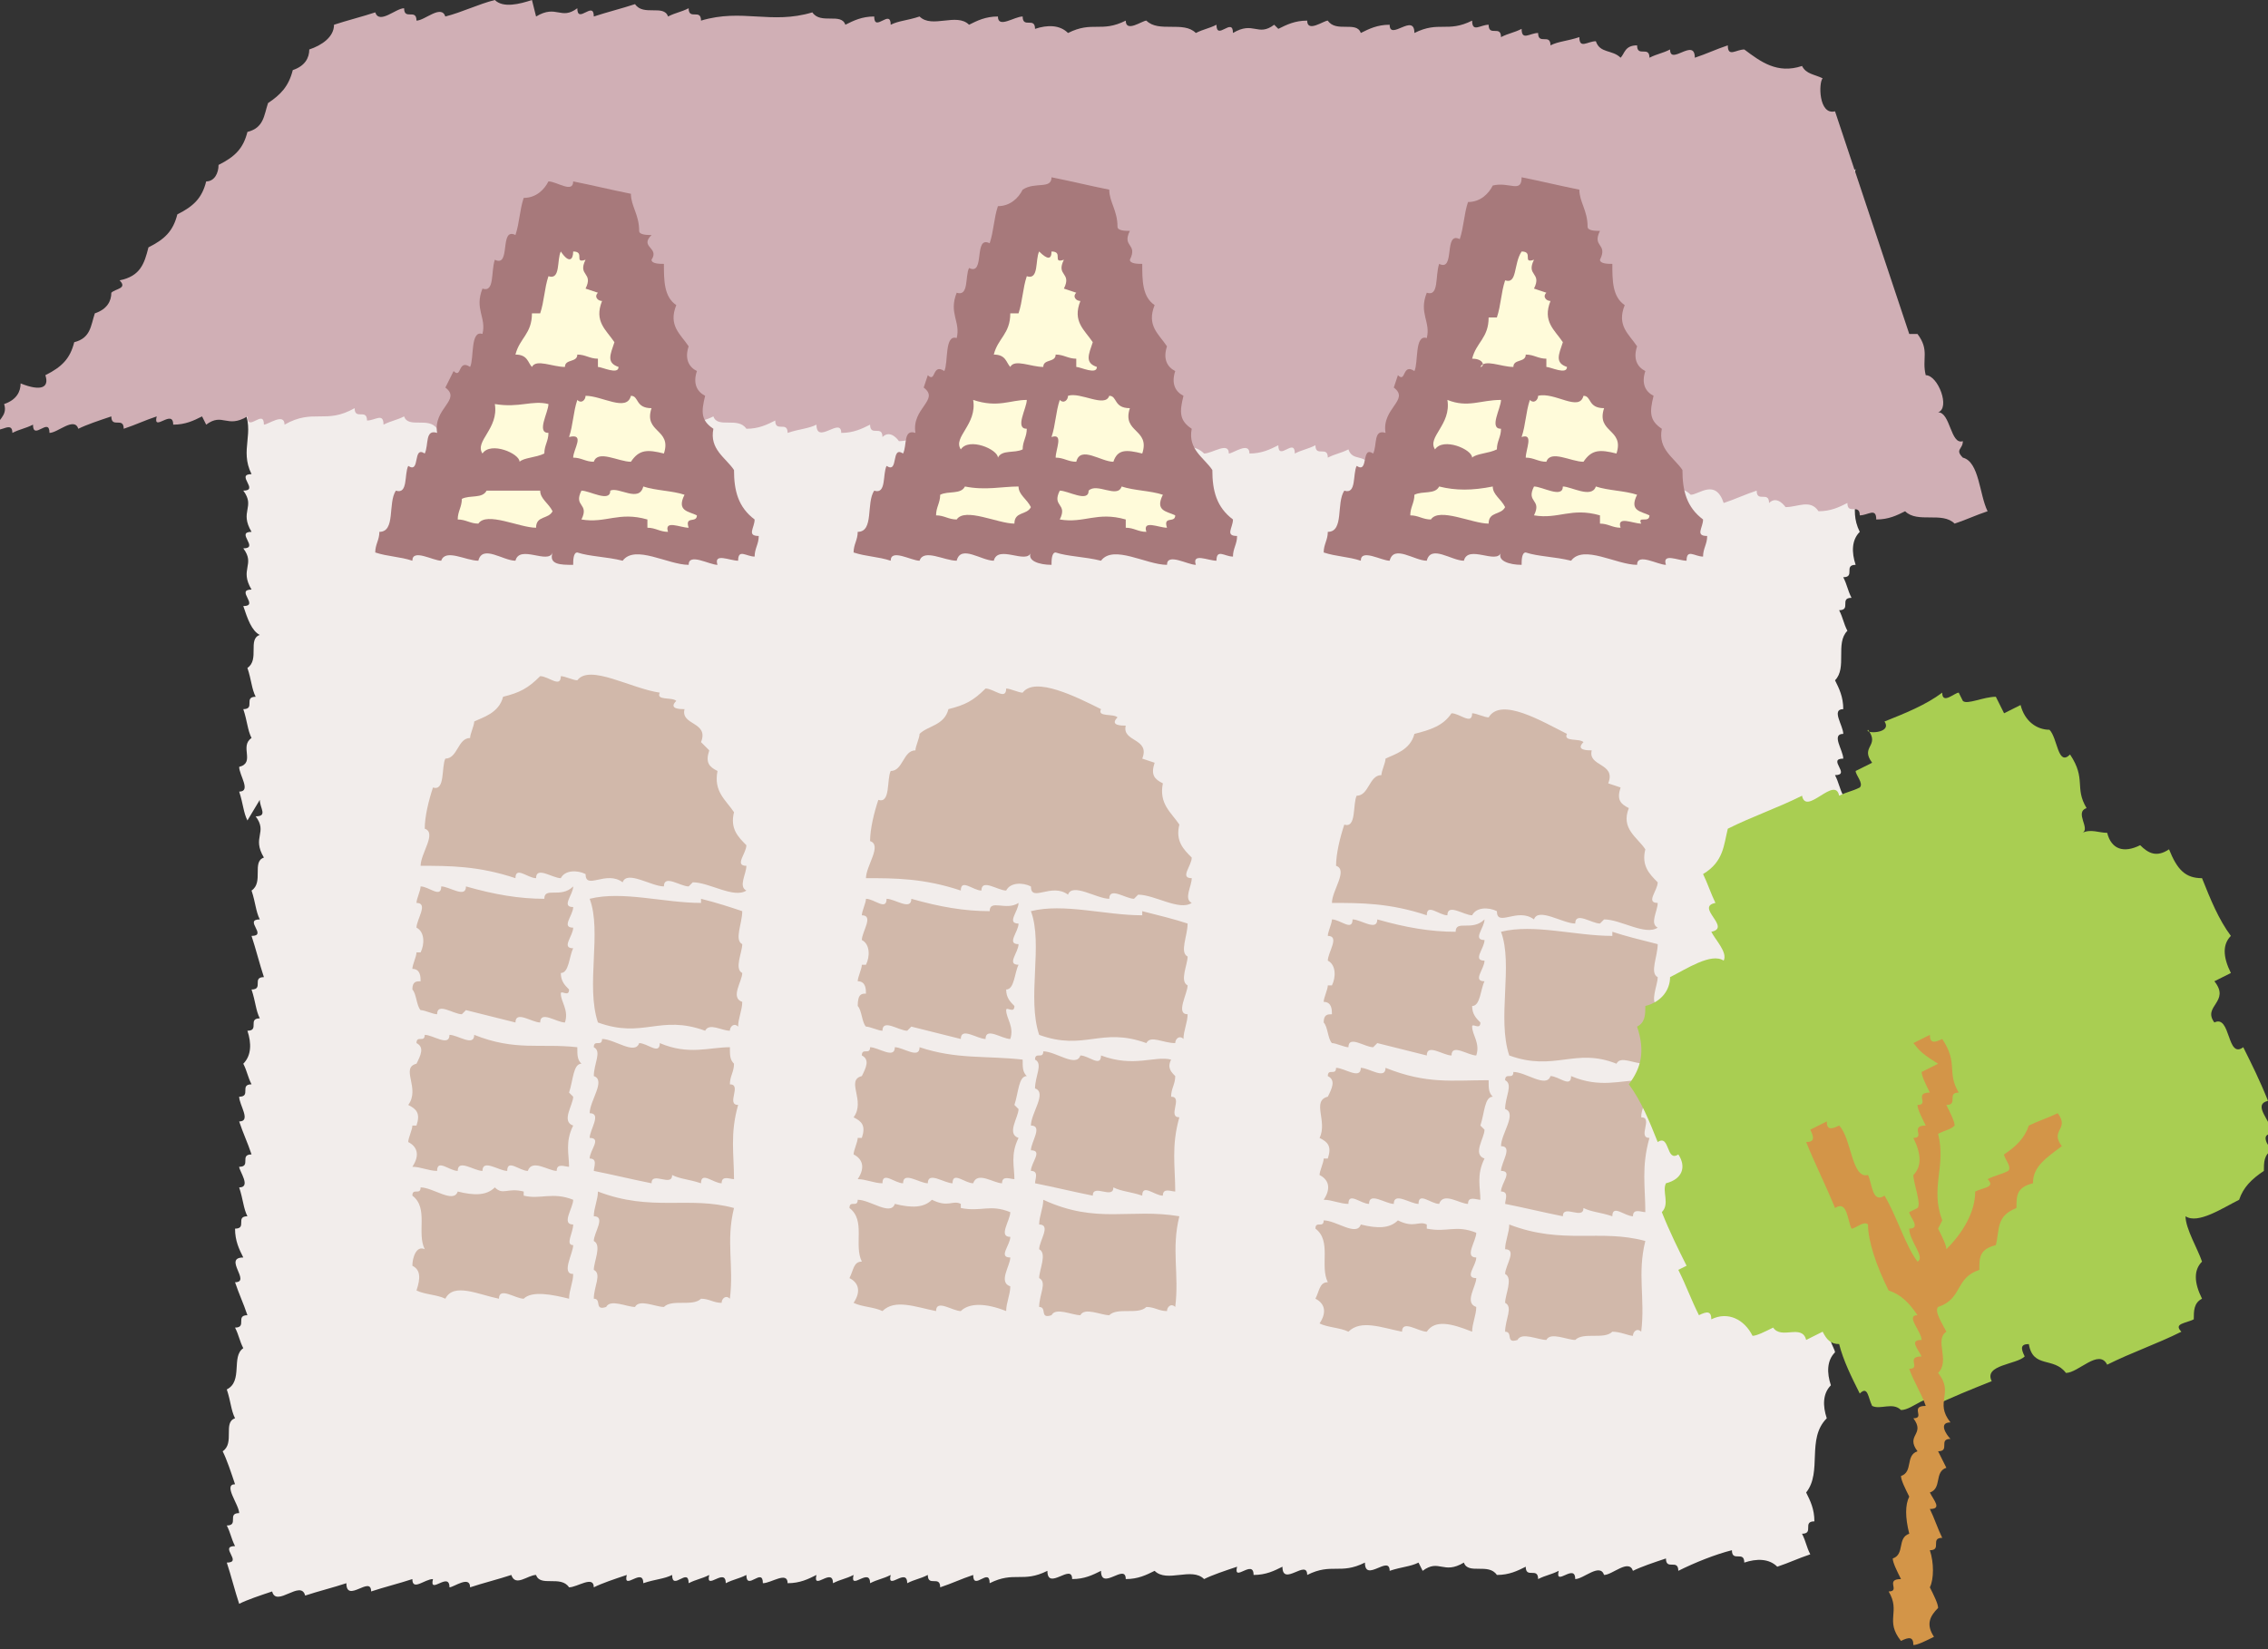 <?xml version="1.0" encoding="utf-8"?>
<!-- Generator: Adobe Illustrator 25.2.1, SVG Export Plug-In . SVG Version: 6.00 Build 0)  -->
<svg version="1.1" id="レイヤー_1" xmlns="http://www.w3.org/2000/svg" xmlns:xlink="http://www.w3.org/1999/xlink" x="0px"
	 y="0px" viewBox="0 0 55 40" style="enable-background:new 0 0 55 40;" xml:space="preserve">
<rect x="0" y="0" width="55" height="40" fill="#333333" stroke="none"/>
<style type="text/css">
	.st0{fill:#F2EDEB;}
	.st1{fill:#D0AFB5;}
	.st2{fill:#D1B8AA;}
	.st3{fill:#A7797B;}
	.st4{fill:#FFFBDA;}
	.st5{fill:#A9CE52;}
	.st6{fill:#D39548;}
</style>
<path class="st0" d="M6.5,3.1C6.7,3,7,3,7.2,2.9C7.3,3.2,7.7,3,7.9,3.2C8,3,8.1,2.9,8.4,2.8C8.6,3.1,8.8,3,9,3.2
	C9,3,9.4,2.9,9.7,2.8c0,0.4,0.6-0.3,0.6,0.2c0.6-0.3,0.8,0,1.4-0.3L11.8,3c0.3-0.1,0.6-0.2,0.8-0.3c0.2,0.2,0.5,0.2,0.8,0.1
	c0,0.3,0.3,0,0.3,0.3c0.2,0,0.5-0.3,0.6,0C14.5,3,14.7,2.9,15,2.9C15,3.2,15.2,3,15.4,3c0,0.3,0.3,0,0.3,0.3C15.8,3.1,16,3,16.2,2.9
	c0,0.3,0.4,0,0.6,0c0,0.3,0.4,0,0.6,0l0.1,0.3c0.6-0.3,0.8,0,1.4-0.3c0.1,0.4,0.5,0,0.7,0.3c0.1,0,0.4-0.1,0.7-0.2
	c0,0.3,0.2,0.4,0.4,0.2l0.1,0.3c0.1,0,0.4-0.2,0.4,0c0.3-0.1,0.5-0.2,0.8-0.3c0,0.4,0.6-0.3,0.6,0.2C23,3.3,23.4,3.1,23.8,3l0.1,0.3
	c0.3-0.1,0.5-0.2,0.8-0.3c0,0.3,0.4,0,0.5,0c0,0.4,0.4-0.2,0.4,0.2c0.2,0,0.5-0.3,0.6,0C26.4,3.1,26.6,3,26.9,3
	c0,0.4,0.4-0.2,0.4,0.2C28,3,28.2,3.4,28.8,3c0.3,0.4,1,0.1,1.4,0.4L31.4,3c0,0.3,0.3,0,0.3,0.3c0.2-0.1,0.4-0.1,0.7-0.2
	c0,0.3,0.4,0,0.6,0c0.2,0.2,0.5,0.2,0.8,0.1c0,0.3,0.3,0,0.3,0.3c0.2-0.1,0.3-0.1,0.5-0.2l0.1,0.3c0.5-0.3,0.6,0.1,1-0.2
	c0,0.3,0.2,0.1,0.4,0.1c0,0.3,0.3,0,0.3,0.3c0.2-0.1,0.3-0.1,0.5-0.2c0,0.4,0.4-0.2,0.4,0.2c0.2-0.1,0.4-0.2,0.7-0.2
	c0,0.3,0.4,0,0.6,0c0.1,0.4,0.5,0,0.7,0.3c0.3-0.1,0.5-0.2,0.8-0.3c0,0.3,0.3,0,0.3,0.3C41,3.6,41.4,4,42,3.7c0,0.3,0.3,0,0.3,0.3
	c0.2-0.1,0.3-0.1,0.5-0.2l0.1,0.3c0.2-0.1,0.5-0.2,0.6,0c0.1-0.5,0.5,0,0.9-0.3l0.1,0.3L44.8,4c0,0.2,0.1,0.2,0.2,0.1
	c-0.1,0.4,0,0.6,0.1,0.9c-0.3,0.2,0,0.7-0.3,0.8c0,0.2,0.3,0.5,0,0.5C44.9,6.6,45,6.8,45,7c-0.3,0,0,0.3-0.3,0.3
	c0.1,0.3,0.2,0.5,0.3,0.8c-0.4,0,0.2,0.4-0.2,0.4c0,0.2,0.3,0.5,0,0.5c0.1,0.3,0.2,0.5,0.3,0.8c-0.3,0,0,0.4,0,0.6
	c-0.3,0,0,0.4,0,0.5c-0.4,0,0.2,0.4-0.2,0.4c0.3,0.6-0.1,1,0.2,1.6c-0.2,0.2-0.2,0.5-0.1,0.8c-0.3,0,0,0.3-0.3,0.3
	c0.1,0.2,0.1,0.3,0.2,0.5c-0.3,0,0,0.3-0.3,0.3c0.1,0.2,0.1,0.3,0.2,0.5c-0.3,0.3,0,0.9-0.3,1.2c0.1,0.2,0.2,0.4,0.2,0.7
	c-0.3,0,0,0.4,0,0.6c-0.3,0,0,0.4,0,0.6c-0.4,0,0.2,0.4-0.2,0.4c0.1,0.2,0.1,0.3,0.2,0.5c-0.4,0,0.2,0.4-0.2,0.4
	c0.1,0.2,0.1,0.3,0.2,0.5c-0.3,0.2,0,0.7-0.3,0.8c0.1,0.2,0.1,0.3,0.2,0.5c-0.4,0,0.2,0.4-0.2,0.4c0.1,0.2,0.1,0.3,0.2,0.5
	c-0.4,0,0.2,0.4-0.2,0.4c0.1,0.2,0.2,0.4,0.2,0.7c-0.4,0,0.2,0.4-0.2,0.4c0.3,0.5-0.1,0.6,0.2,1c-0.4,0,0.2,0.4-0.2,0.4
	c0.3,0.5-0.1,0.6,0.2,1c-0.3,0.2,0,0.7-0.3,0.8c0.3,0.6,0,0.8,0.3,1.4c-0.4,0,0.2,0.4-0.2,0.4c0.3,0.5-0.1,0.6,0.2,1
	c-0.4,0,0.2,0.4-0.2,0.4c0.1,0.2,0.1,0.3,0.2,0.5c-0.3,0,0,0.3-0.3,0.3c0.1,0.2,0.1,0.4,0.2,0.7c-0.3,0,0,0.4,0,0.5
	c-0.3,0,0,0.4,0,0.5c-0.2,0.2-0.2,0.5-0.1,0.8c-0.2,0.2-0.2,0.5-0.1,0.8c-0.5,0.5-0.1,1.3-0.5,1.8c0.1,0.2,0.2,0.4,0.2,0.7
	c-0.3,0,0,0.3-0.3,0.3c0.1,0.2,0.1,0.3,0.2,0.5c-0.3,0.1-0.5,0.2-0.8,0.3c-0.2-0.2-0.5-0.2-0.8-0.1c0-0.3-0.3,0-0.3-0.3
	c-0.4,0.1-0.9,0.3-1.3,0.5c0-0.3-0.3,0-0.3-0.3c-0.3,0.1-0.6,0.2-0.8,0.3c-0.1-0.3-0.5,0.1-0.7,0.1c-0.1-0.3-0.5,0.1-0.7,0.1
	c0-0.4-0.5,0.2-0.4-0.2c-0.2,0.1-0.3,0.1-0.5,0.2c0-0.3-0.3,0-0.3-0.3c-0.2,0.1-0.4,0.2-0.7,0.2c-0.2-0.3-0.7,0-0.8-0.3
	c-0.5,0.3-0.6-0.1-1,0.2l-0.1-0.2C34.2,38,34,38,33.7,38.1c0-0.4-0.6,0.3-0.6-0.2c-0.6,0.3-0.8,0-1.4,0.3c0-0.4-0.6,0.3-0.6-0.2
	c-0.2,0.1-0.4,0.2-0.7,0.2c0-0.4-0.5,0.2-0.4-0.2c-0.3,0.1-0.6,0.2-0.8,0.3c-0.3-0.3-0.9,0.1-1.2-0.2c-0.2,0.1-0.4,0.2-0.7,0.2
	c0-0.4-0.6,0.3-0.6-0.2c-0.2,0.1-0.4,0.2-0.7,0.2c0-0.4-0.6,0.3-0.6-0.2c-0.6,0.3-0.8,0-1.4,0.3c0-0.4-0.4,0.2-0.4-0.2
	c-0.3,0.1-0.5,0.2-0.8,0.3c0-0.3-0.3,0-0.3-0.3c-0.2,0.1-0.3,0.1-0.5,0.2c0-0.4-0.5,0.2-0.4-0.2c-0.2,0.1-0.3,0.1-0.5,0.2
	c0-0.4-0.5,0.2-0.4-0.2c-0.2,0.1-0.3,0.1-0.5,0.2c0-0.4-0.5,0.2-0.4-0.2c-0.2,0.1-0.4,0.2-0.7,0.2c0-0.3-0.4,0-0.6,0
	c0-0.4-0.4,0.2-0.4-0.2c-0.2,0.1-0.3,0.1-0.5,0.2c0-0.4-0.5,0.2-0.4-0.2c-0.2,0.1-0.3,0.1-0.5,0.2c0-0.4-0.4,0.2-0.4-0.2
	c-0.2,0.1-0.4,0.1-0.7,0.2c0-0.4-0.5,0.2-0.4-0.2c-0.3,0.1-0.6,0.2-0.8,0.3c0-0.3-0.4,0-0.6,0c-0.2-0.3-0.7,0-0.8-0.3
	c-0.2,0-0.5,0.3-0.6,0c-0.3,0.1-0.7,0.2-1,0.3c0-0.3-0.4,0-0.5,0c0-0.4-0.5,0.2-0.4-0.2c-0.2,0-0.5,0.3-0.5,0
	c-0.3,0.1-0.7,0.2-1,0.3c0-0.4-0.6,0.3-0.6-0.2c-0.3,0.1-0.7,0.2-1,0.3c-0.1-0.4-0.7,0.3-0.8-0.1c-0.3,0.1-0.6,0.2-0.8,0.3
	c-0.1-0.3-0.2-0.7-0.3-1c0.4,0-0.2-0.4,0.2-0.4c-0.1-0.2-0.1-0.3-0.2-0.5c0.3,0,0-0.3,0.3-0.3c0-0.2-0.4-0.7-0.1-0.7
	c-0.1-0.3-0.2-0.6-0.3-0.8c0.3-0.2,0-0.7,0.3-0.8c-0.1-0.2-0.1-0.4-0.2-0.7c0.4-0.2,0.1-0.8,0.4-1c-0.1-0.2-0.1-0.3-0.2-0.5
	c0.3,0,0-0.3,0.3-0.3c-0.1-0.3-0.2-0.5-0.3-0.8c0.4,0-0.3-0.6,0.2-0.6c-0.1-0.2-0.2-0.4-0.2-0.7c0.3,0,0-0.3,0.3-0.3
	c-0.1-0.2-0.1-0.4-0.2-0.7c0.3,0,0-0.4,0-0.5c0.3,0,0-0.3,0.3-0.3c-0.1-0.3-0.2-0.5-0.3-0.8c0.3,0,0-0.4,0-0.6c0.3,0,0-0.3,0.3-0.3
	C6,26.1,6,26,5.9,25.8C6.1,25.6,6.1,25.3,6,25c0.3,0,0-0.3,0.3-0.3c-0.1-0.2-0.1-0.4-0.2-0.7c0.3,0,0-0.3,0.3-0.3
	c-0.1-0.3-0.2-0.7-0.3-1c0.4,0-0.2-0.4,0.2-0.4c-0.1-0.2-0.1-0.4-0.2-0.7c0.3-0.2,0-0.7,0.3-0.8c-0.3-0.5,0.1-0.6-0.2-1
	c0.3,0,0.1-0.2,0.1-0.4L6,19.9c-0.1-0.2-0.1-0.4-0.2-0.7c0.3,0,0-0.4,0-0.6c0.4-0.1,0-0.5,0.3-0.7C6,17.7,6,17.5,5.9,17.2
	c0.3,0,0-0.3,0.3-0.3c-0.1-0.2-0.1-0.4-0.2-0.7c0.3-0.2,0-0.7,0.3-0.8C6.1,15.3,6,15,5.9,14.7c0.4,0-0.2-0.4,0.2-0.4
	c-0.3-0.5,0.1-0.6-0.2-1c0.4,0-0.2-0.4,0.2-0.4c-0.3-0.5,0.1-0.6-0.2-1c0.4,0-0.2-0.4,0.2-0.4c-0.3-0.6,0.1-1-0.2-1.6l0.2-0.1
	C6.1,9.5,6,9.2,6,9c0.3,0,0-0.3,0.3-0.3C6,8.1,6.3,7.9,6,7.3c0.4-0.2,0.1-0.8,0.4-1c0-0.2-0.3-0.5,0-0.6C6.2,5.5,6.2,5.3,6.1,5.1
	c0.3,0,0-0.4,0-0.6c0.3,0,0.1-0.2,0.1-0.4c0.3,0,0-0.3,0.3-0.3L6.3,3.6C6.5,3.5,6.5,3.3,6.5,3.1"/>
<path class="st1" d="M8.1,0.6c0.3-0.1,0.7-0.2,1-0.3c0.1,0.3,0.5-0.1,0.7-0.1c0,0.3,0.3,0,0.3,0.3c0.2,0,0.6-0.4,0.7-0.1
	C11.2,0.3,11.6,0.1,12,0c0.2,0.2,0.6,0.1,0.9,0L13,0.4c0.5-0.3,0.6,0.1,1-0.2c0,0.4,0.4-0.2,0.4,0.2c0.3-0.1,0.7-0.2,1-0.3
	c0.2,0.3,0.7,0,0.8,0.3c0.2-0.1,0.3-0.1,0.5-0.2c0,0.3,0.3,0,0.3,0.3c1-0.3,1.7,0.1,2.7-0.2c0.2,0.3,0.7,0,0.8,0.3
	c0.2-0.1,0.4-0.2,0.7-0.2c0,0.4,0.4-0.2,0.4,0.2c0.2-0.1,0.4-0.1,0.7-0.2c0.3,0.3,0.9-0.1,1.2,0.2c0.2-0.1,0.4-0.2,0.7-0.2
	c0,0.3,0.4,0,0.6,0c0,0.3,0.3,0,0.3,0.3c0.3-0.1,0.6-0.1,0.8,0.1c0.6-0.3,0.8,0,1.4-0.3c0,0.3,0.4,0,0.5,0c0.3,0.3,0.9,0,1.2,0.3
	c0.2-0.1,0.3-0.1,0.5-0.2c0,0.4,0.4-0.2,0.4,0.2c0.5-0.3,0.6,0.1,1-0.2L31,0.7c0.2-0.1,0.4-0.2,0.7-0.2c0,0.3,0.4,0,0.5,0
	c0.2,0.3,0.7,0,0.8,0.3c0.2-0.1,0.4-0.2,0.7-0.2c0,0.4,0.6-0.3,0.6,0.2c0.6-0.3,0.8,0,1.4-0.3c0,0.3,0.2,0.1,0.4,0.1
	c0,0.3,0.3,0,0.3,0.3c0.2-0.1,0.3-0.1,0.5-0.2c0,0.3,0.2,0.1,0.4,0.1c0,0.3,0.3,0,0.3,0.3C37.8,1,38,1,38.3,0.9
	c0,0.3,0.2,0.1,0.4,0.1c0.1,0.3,0.4,0.2,0.6,0.4c0.1-0.1,0.1-0.3,0.4-0.3c0,0.3,0.3,0,0.3,0.3c0.2-0.1,0.3-0.1,0.5-0.2
	c0,0.4,0.6-0.3,0.6,0.2c0.3-0.1,0.5-0.2,0.8-0.3c0,0.3,0.2,0.1,0.4,0.1c0.4,0.3,0.8,0.6,1.4,0.4c0.1,0.2,0.3,0.2,0.5,0.3
	c-0.1,0.1-0.1,0.9,0.3,0.8c0.6,1.8,1.2,3.6,1.8,5.4h0.2c0.3,0.4,0.1,0.6,0.2,1c0.3,0,0.6,0.8,0.3,0.9c0.3,0,0.3,0.8,0.6,0.7
	c0,0.2-0.2,0.2,0,0.4c0.4,0.1,0.4,0.9,0.6,1.3c-0.3,0.1-0.5,0.2-0.8,0.3c-0.3-0.3-0.9,0-1.2-0.3c-0.2,0.1-0.4,0.2-0.7,0.2
	c0-0.3-0.2-0.1-0.4-0.1c0-0.3-0.3,0-0.3-0.3c-0.2,0.1-0.4,0.2-0.7,0.2c-0.2-0.3-0.5-0.1-0.8-0.1c0,0-0.2-0.3-0.4-0.1
	c0-0.3-0.3,0-0.3-0.3c-0.3,0.1-0.5,0.2-0.8,0.3C41.6,11.6,41.2,12,41,12c-0.2-0.2-0.5-0.2-0.8-0.1c0-0.3-0.3,0-0.3-0.3
	c-0.2,0-0.5,0.3-0.5,0c-0.6,0.3-0.8,0-1.4,0.3c0-0.3-0.3,0-0.3-0.3c-0.2,0.1-0.4,0.2-0.7,0.2c0-0.3-0.2-0.1-0.4-0.1
	c-0.1-0.2-0.3-0.3-0.6-0.2l-0.1-0.3c-0.2,0-0.4,0.2-0.4-0.1c-0.6,0.3-0.8,0-1.4,0.3c0-0.3-0.4,0-0.5,0c0-0.3-0.2-0.1-0.4-0.1
	c-0.1-0.3-0.4-0.1-0.5-0.4c-0.2,0.1-0.3,0.1-0.5,0.2c0-0.3-0.3,0-0.3-0.3c-0.2,0.1-0.3,0.1-0.5,0.2c0-0.4-0.4,0.2-0.4-0.2
	c-0.2,0.1-0.4,0.2-0.7,0.2c0-0.3-0.4,0-0.5,0c0-0.3-0.4,0-0.6,0c-0.2-0.2-0.5-0.2-0.8-0.1c0-0.3-0.3,0-0.3-0.3
	c-0.3,0.1-0.6,0.2-0.8,0.3c-0.1-0.3-0.5,0.1-0.7,0.1c0-0.3-0.4,0-0.6,0c-0.2-0.2-0.5-0.2-0.9,0L25,10.7c-0.2,0.1-0.3,0.1-0.5,0.2
	c0-0.3-0.3,0-0.3-0.3c-0.6,0.3-1-0.1-1.6,0.2c-0.2-0.3-0.5-0.1-0.8-0.1c0,0-0.2-0.3-0.4-0.1c0-0.3-0.3,0-0.3-0.3
	c-0.2,0.1-0.4,0.2-0.7,0.2c0-0.4-0.6,0.3-0.6-0.2c-0.2,0.1-0.4,0.1-0.7,0.2c0-0.3-0.3,0-0.3-0.3c-0.2,0.1-0.4,0.2-0.7,0.2
	c-0.2-0.3-0.7,0-0.8-0.3c-0.2,0.1-0.3,0.1-0.5,0.2c0-0.4-0.4,0.2-0.4-0.2c-0.2,0.1-0.3,0.1-0.5,0.2c0-0.4-0.4,0.2-0.4-0.2
	c-0.2,0.1-0.4,0.2-0.7,0.2c0-0.3-0.4,0-0.5,0c0-0.4-0.4,0.2-0.4-0.2c-0.6,0.3-0.8,0-1.4,0.3c0-0.4-0.6,0.3-0.6-0.2
	c-0.2,0.1-0.4,0.1-0.7,0.2c0-0.3-0.4,0-0.6,0c-0.2-0.3-0.7,0-0.8-0.3c-0.2,0.1-0.3,0.1-0.5,0.2c0-0.3-0.2-0.1-0.4-0.1
	c0-0.3-0.3,0-0.3-0.3c-0.7,0.4-1,0-1.7,0.4c0-0.3-0.4,0-0.5,0c0-0.4-0.4,0.2-0.4-0.2c-0.5,0.3-0.6-0.1-1,0.2l-0.1-0.2
	c-0.2,0.1-0.4,0.2-0.7,0.2c0-0.4-0.5,0.2-0.4-0.2c-0.3,0.1-0.5,0.2-0.8,0.3c0-0.3-0.3,0-0.3-0.3c-0.3,0.1-0.6,0.2-0.8,0.3
	c-0.1-0.3-0.5,0.1-0.7,0.1c0-0.4-0.4,0.2-0.4-0.2c-0.2,0.1-0.3,0.1-0.5,0.2c0-0.3-0.3,0-0.4-0.1c0-0.2,0.3-0.3,0.2-0.6
	c0.3-0.1,0.4-0.3,0.4-0.5C1,9.5,1.2,9.4,1.1,9.1c0.4-0.2,0.6-0.4,0.7-0.8c0.4-0.1,0.4-0.4,0.5-0.7c0.3-0.1,0.4-0.3,0.4-0.5
	C2.8,7,3.1,7,2.9,6.8C3.4,6.7,3.5,6.4,3.6,6C4,5.8,4.2,5.6,4.3,5.2C4.7,5,4.9,4.8,5,4.4c0.2,0,0.3-0.2,0.3-0.4
	C5.7,3.8,5.9,3.6,6,3.2c0.4-0.1,0.4-0.4,0.5-0.7C6.8,2.3,7,2.1,7.1,1.7c0.3-0.1,0.4-0.3,0.4-0.5C7.8,1.1,8.1,0.9,8.1,0.6"/>
<path class="st2" d="M12.7,28.9V29c0.4,0.1,0.7-0.1,1.2,0.1c0,0.2-0.3,0.6,0,0.6c0,0.2-0.2,0.5,0,0.5c0,0.2-0.3,0.7,0,0.7
	c0,0.2-0.1,0.4-0.1,0.6c-0.4-0.1-0.9-0.2-1.1,0c-0.2,0-0.6-0.3-0.6,0c-0.5-0.1-1.1-0.4-1.3,0c-0.2-0.1-0.5-0.1-0.7-0.2
	c0.1-0.3,0.1-0.5-0.1-0.6c0-0.2,0.1-0.5,0.3-0.4c-0.2-0.4,0.1-1-0.3-1.3c0-0.2,0.2,0,0.2-0.2c0.3,0,0.8,0.4,0.9,0.1
	c0.4,0.1,0.7,0.1,0.9-0.1C12.2,29,12.3,28.8,12.7,28.9 M14.5,28.9c0,0.2-0.1,0.4-0.1,0.6c0.3,0,0,0.4,0,0.6c0.2,0.1,0,0.5,0,0.7
	c0.2,0.1,0,0.4,0,0.7c0.2,0,0,0.3,0.3,0.2c0.1-0.2,0.5,0,0.7,0c0.1-0.2,0.5,0,0.7,0c0.2-0.2,0.7,0,0.9-0.2c0.2,0,0.3,0.1,0.5,0.1
	c0-0.1,0.1-0.2,0.2-0.1c0.1-0.8-0.1-1.4,0.1-2.2C16.7,29,15.8,29.4,14.5,28.9 M11.5,25.1c0,0.3-0.4,0-0.6,0c0,0.3-0.4,0-0.6,0
	c0,0.2-0.2,0-0.2,0.2c0.2,0.1,0.1,0.3,0,0.5c-0.4,0.1,0.1,0.6-0.2,1c0.2,0.1,0.3,0.2,0.2,0.5H10c0,0.1-0.1,0.3-0.1,0.4
	c0.2,0.1,0.3,0.3,0.1,0.6c0.2,0,0.4,0.1,0.6,0.1c0-0.3,0.3,0,0.5,0c0-0.3,0.4,0,0.6,0c0-0.3,0.4,0,0.6,0c0-0.3,0.3,0,0.5,0
	c0.1-0.3,0.5,0,0.7,0c0-0.2,0.2-0.1,0.3-0.1c0-0.3-0.1-0.6,0.1-1c-0.3-0.1,0-0.5,0-0.7l-0.1-0.1c0.1-0.3,0.1-0.7,0.3-0.7
	C14,25.7,14,25.6,14,25.4C13.1,25.3,12.5,25.5,11.5,25.1 M16,25.3c0,0.3-0.3,0-0.5,0c-0.1,0.3-0.6-0.1-0.9-0.1c0,0.2-0.2,0-0.2,0.2
	c0.2,0.1,0,0.4,0,0.7c0.3,0.1-0.1,0.6-0.1,0.9c0.3,0,0,0.4,0,0.6c0.3,0,0,0.3,0,0.5c0.2,0,0.1,0.2,0.1,0.3c0.5,0.1,0.9,0.2,1.4,0.3
	c0-0.3,0.5,0.1,0.5-0.2c0.2,0.1,0.4,0.1,0.7,0.2c0-0.3,0.3,0,0.5,0c0-0.2,0.2-0.1,0.3-0.1c0-0.6-0.1-1.1,0.1-1.8
	c-0.3,0,0.1-0.5-0.2-0.5c0-0.2,0.1-0.3,0.1-0.5c-0.1-0.1-0.1-0.2-0.1-0.4C17.2,25.4,16.7,25.6,16,25.3 M13.2,21.8
	c-0.6,0-1.2-0.1-1.9-0.3c0,0.3-0.4,0-0.6,0c0,0.3-0.3,0-0.5,0c0,0.1-0.1,0.3-0.1,0.4c0.3,0,0,0.4,0,0.6c0.2,0.1,0.2,0.4,0.1,0.6
	h-0.1c0,0.1-0.1,0.3-0.1,0.4c0.2,0,0.2,0.2,0.2,0.3c-0.1,0-0.2,0-0.2,0.2c0.1,0.1,0.1,0.4,0.2,0.5c0.1,0,0.3,0.1,0.4,0.1
	c0-0.3,0.4,0,0.6,0l0.1-0.1c0.4,0.1,0.8,0.2,1.2,0.3c0-0.3,0.4,0,0.6,0c0-0.3,0.4,0,0.6,0c0.1-0.3-0.1-0.5-0.1-0.7
	c0-0.1,0.2,0.1,0.2-0.1c-0.1-0.1-0.2-0.2-0.2-0.4c0.2,0,0.2-0.4,0.3-0.6c-0.3,0,0-0.3,0-0.5c-0.3,0,0-0.3,0-0.5c-0.3,0,0-0.3,0-0.5
	C13.6,21.8,13.2,21.5,13.2,21.8 M17,21.8v0.1c-0.9,0-1.9-0.3-2.7-0.1c0.3,0.8-0.1,2.1,0.2,3c1.1,0.4,1.5-0.2,2.6,0.2
	c0.1-0.2,0.4,0,0.6,0c0-0.1,0.1-0.2,0.2-0.1c0-0.2,0.1-0.4,0.1-0.6c-0.3-0.1,0-0.5,0-0.7c-0.2-0.1,0-0.5,0-0.7c-0.2-0.1,0-0.5,0-0.8
	C17.7,22,17.4,21.9,17,21.8 M14,16.5c-0.1,0-0.3-0.1-0.4-0.1c0,0.3-0.3,0-0.5,0c-0.3,0.3-0.5,0.4-0.9,0.5c-0.1,0.4-0.5,0.5-0.7,0.6
	c0,0.1-0.1,0.3-0.1,0.4c-0.3,0-0.3,0.5-0.6,0.5c-0.1,0.2,0,0.8-0.3,0.7c-0.1,0.3-0.2,0.7-0.2,1c0.3,0.1-0.1,0.6-0.1,0.9
	c0.7,0,1.4,0,2.3,0.3c0-0.3,0.3,0,0.5,0c0-0.3,0.4,0,0.6,0c0.1-0.2,0.4-0.2,0.6-0.1c0,0.4,0.5-0.1,0.9,0.2c0.1-0.3,0.7,0.1,1,0.1
	c0-0.3,0.4,0,0.6,0l0.1-0.1c0.4,0,1,0.4,1.3,0.2c-0.2-0.1,0-0.4,0-0.6c-0.3,0,0-0.3,0-0.5c-0.2-0.2-0.4-0.4-0.3-0.8
	c-0.2-0.3-0.5-0.5-0.4-1c-0.2-0.1-0.3-0.2-0.2-0.5L17,18c0.2-0.5-0.5-0.4-0.4-0.8c-0.1,0-0.4,0-0.2-0.2c-0.1-0.1-0.5,0-0.4-0.2
	C15.3,16.7,14.3,16.1,14,16.5 M22.6,29.1c-0.2,0.2-0.5,0.2-0.9,0.1c-0.1,0.3-0.6-0.1-0.9-0.1c0,0.2-0.2,0-0.2,0.2
	c0.4,0.3,0.1,0.9,0.3,1.3c-0.2,0-0.2,0.2-0.3,0.4c0.2,0.1,0.3,0.3,0.1,0.6c0.2,0.1,0.5,0.1,0.7,0.2c0.3-0.3,0.8-0.1,1.3,0
	c0-0.3,0.4,0,0.6,0c0.2-0.2,0.6-0.2,1.1,0c0-0.2,0.1-0.4,0.1-0.6c-0.3-0.1,0-0.5,0-0.7c-0.3,0,0-0.3,0-0.5c-0.3,0,0-0.4,0-0.6
	c-0.5-0.2-0.7,0-1.2-0.1v-0.1C23.1,29.1,23,29.3,22.6,29.1 M25.3,29.1c0,0.2-0.1,0.4-0.1,0.6c0.3,0,0,0.4,0,0.6c0.2,0.1,0,0.5,0,0.7
	c0.2,0.1,0,0.4,0,0.7c0.2,0,0,0.3,0.3,0.2c0.1-0.2,0.5,0,0.7,0c0.1-0.2,0.5,0,0.7,0c0.2-0.2,0.7,0,0.9-0.2c0.2,0,0.3,0.1,0.5,0.1
	c0-0.1,0.1-0.2,0.2-0.1c0.1-0.8-0.1-1.4,0.1-2.2C27.4,29.3,26.6,29.7,25.3,29.1 M22.3,25.4c0,0.3-0.4,0-0.6,0c0,0.3-0.4,0-0.6,0
	c0,0.2-0.2,0-0.2,0.2c0.2,0.1,0.1,0.3,0,0.5c-0.4,0.1,0.1,0.6-0.2,1c0.2,0.1,0.3,0.2,0.2,0.5h-0.1c0,0.1-0.1,0.3-0.1,0.4
	c0.2,0.1,0.3,0.3,0.1,0.6c0.2,0,0.4,0.1,0.6,0.1c0-0.3,0.3,0,0.5,0c0-0.3,0.4,0,0.6,0c0-0.3,0.4,0,0.6,0c0-0.3,0.3,0,0.5,0
	c0.1-0.3,0.5,0,0.7,0c0-0.2,0.2-0.1,0.3-0.1c0-0.3-0.1-0.6,0.1-1c-0.3-0.1,0-0.5,0-0.7l-0.1-0.1c0.1-0.3,0.1-0.7,0.3-0.7
	c-0.1-0.1-0.1-0.2-0.1-0.4C23.9,25.6,23.2,25.7,22.3,25.4 M26.7,25.6c0,0.3-0.3,0-0.5,0c-0.1,0.3-0.6-0.1-0.9-0.1
	c0,0.2-0.2,0-0.2,0.2c0.2,0.1,0,0.4,0,0.7c0.3,0.1-0.1,0.6-0.1,0.9c0.3,0,0,0.4,0,0.6c0.3,0,0,0.3,0,0.5c0.2,0,0.1,0.2,0.1,0.3
	c0.5,0.1,0.9,0.2,1.4,0.3c0-0.3,0.5,0.1,0.5-0.2c0.2,0.1,0.4,0.1,0.7,0.2c0-0.3,0.3,0,0.5,0c0-0.2,0.2-0.1,0.3-0.1
	c0-0.6-0.1-1.1,0.1-1.8c-0.3,0,0.1-0.5-0.2-0.5c0-0.2,0.1-0.3,0.1-0.5c-0.1-0.1-0.2-0.2-0.1-0.4C28,25.6,27.5,25.9,26.7,25.6
	 M24,22.1c-0.6,0-1.2-0.1-1.9-0.3c0,0.3-0.4,0-0.6,0c0,0.3-0.3,0-0.5,0c0,0.1-0.1,0.3-0.1,0.4c0.3,0,0,0.4,0,0.6
	c0.2,0.1,0.2,0.4,0.1,0.6h-0.1c0,0.1-0.1,0.3-0.1,0.4c0.2,0,0.2,0.2,0.2,0.3c-0.1,0-0.2,0-0.2,0.3c0.1,0.1,0.1,0.4,0.2,0.5
	c0.1,0,0.3,0.1,0.4,0.1c0-0.3,0.4,0,0.6,0l0.1-0.1c0.4,0.1,0.8,0.2,1.2,0.3c0-0.3,0.4,0,0.6,0c0-0.3,0.4,0,0.6,0
	c0.1-0.3-0.1-0.5-0.1-0.7c0-0.1,0.2,0.1,0.2-0.1c-0.1-0.1-0.2-0.2-0.2-0.4c0.2,0,0.2-0.4,0.3-0.6c-0.3,0,0-0.3,0-0.5
	c-0.3,0,0-0.3,0-0.5c-0.3,0,0-0.3,0-0.5C24.4,22.1,24,21.8,24,22.1 M27.7,22.1v0.1c-0.9,0-1.9-0.3-2.7-0.1c0.3,0.8-0.1,2.1,0.2,3
	c1.1,0.4,1.5-0.2,2.6,0.2c0.1-0.2,0.4,0,0.7,0c0-0.1,0.1-0.2,0.2-0.1c0-0.2,0.1-0.4,0.1-0.6c-0.3,0,0-0.5,0-0.7
	c-0.2-0.1,0-0.5,0-0.7c-0.2-0.1,0-0.5,0-0.8C28.5,22.3,28.1,22.2,27.7,22.1 M24.8,16.8c-0.1,0-0.3-0.1-0.4-0.1c0,0.3-0.3,0-0.5,0
	c-0.3,0.3-0.5,0.4-0.9,0.5c-0.1,0.4-0.5,0.4-0.7,0.6c0,0.1-0.1,0.3-0.1,0.4c-0.3,0-0.3,0.5-0.6,0.5c-0.1,0.2,0,0.8-0.3,0.7
	c-0.1,0.3-0.2,0.7-0.2,1c0.3,0.1-0.1,0.6-0.1,0.9c0.7,0,1.4,0,2.3,0.3c0-0.3,0.3,0,0.5,0c0-0.3,0.4,0,0.6,0c0.1-0.2,0.4-0.2,0.6-0.1
	c0,0.4,0.5-0.1,0.9,0.2c0.1-0.3,0.7,0.1,1,0.1c0-0.3,0.4,0,0.6,0l0.1-0.1c0.4,0,1,0.4,1.3,0.2c-0.2-0.1,0-0.4,0-0.6
	c-0.3,0,0-0.3,0-0.5c-0.2-0.2-0.4-0.4-0.3-0.8c-0.2-0.3-0.5-0.5-0.4-1c-0.2-0.1-0.3-0.2-0.2-0.5l-0.3-0.1c0.2-0.5-0.5-0.4-0.4-0.8
	c-0.1,0-0.4,0-0.2-0.2c-0.1-0.1-0.5,0-0.4-0.2C26.1,16.9,25.1,16.4,24.8,16.8 M33.9,29.6c-0.2,0.2-0.5,0.2-0.9,0.1
	c-0.1,0.3-0.6-0.1-0.9-0.1c0,0.2-0.2,0-0.2,0.2c0.4,0.3,0.1,0.9,0.3,1.3c-0.2,0-0.2,0.2-0.3,0.4c0.2,0.1,0.3,0.3,0.1,0.6
	c0.2,0.1,0.5,0.1,0.7,0.2c0.3-0.3,0.8-0.1,1.3,0c0-0.3,0.4,0,0.6,0c0.2-0.3,0.6-0.2,1.1,0c0-0.2,0.1-0.4,0.1-0.6
	c-0.3-0.1,0-0.5,0-0.7c-0.3,0,0-0.3,0-0.5c-0.3,0,0-0.4,0-0.6c-0.5-0.2-0.7,0-1.2-0.1v-0.1C34.4,29.6,34.3,29.8,33.9,29.6
	 M36.6,29.7c0,0.2-0.1,0.4-0.1,0.6c0.3,0,0,0.4,0,0.6c0.2,0.1,0,0.5,0,0.7c0.2,0.1,0,0.4,0,0.7c0.2,0,0,0.3,0.3,0.2
	c0.1-0.2,0.5,0,0.7,0c0.1-0.2,0.5,0,0.7,0c0.2-0.2,0.7,0,0.9-0.2c0.2,0,0.4,0.1,0.5,0.1c0-0.1,0.1-0.2,0.2-0.1
	c0.1-0.8-0.1-1.4,0.1-2.2C38.8,29.8,37.9,30.2,36.6,29.7 M33.6,25.9c0,0.3-0.4,0-0.6,0c0,0.3-0.4,0-0.6,0c0,0.2-0.2,0-0.2,0.2
	c0.2,0.1,0.1,0.3,0,0.5c-0.4,0.1,0,0.6-0.2,1c0.2,0.1,0.3,0.2,0.2,0.5h-0.1c0,0.1-0.1,0.3-0.1,0.4c0.2,0.1,0.3,0.3,0.1,0.6
	c0.2,0,0.4,0.1,0.6,0.1c0-0.3,0.3,0,0.5,0c0-0.3,0.4,0,0.6,0c0-0.3,0.4,0,0.6,0c0-0.3,0.3,0,0.5,0c0.1-0.3,0.5,0,0.7,0
	c0-0.2,0.2-0.1,0.3-0.1c0-0.3-0.1-0.6,0.1-1c-0.3-0.1,0-0.5,0-0.7l-0.1-0.1c0.1-0.3,0.1-0.7,0.3-0.7c-0.1-0.1-0.1-0.2-0.1-0.4
	C35.2,26.2,34.6,26.3,33.6,25.9 M38.1,26.1c0,0.3-0.3,0-0.5,0C37.5,26.4,37,26,36.7,26c0,0.2-0.2,0-0.2,0.2c0.2,0.1,0,0.4,0,0.7
	c0.3,0.1-0.1,0.6-0.1,0.9c0.3,0,0,0.4,0,0.6c0.3,0,0,0.3,0,0.5c0.2,0,0.1,0.2,0.1,0.3c0.5,0.1,0.9,0.2,1.4,0.3
	c0-0.3,0.5,0.1,0.5-0.2c0.2,0.1,0.4,0.1,0.7,0.2c0-0.3,0.3,0,0.5,0c0-0.2,0.2-0.1,0.3-0.1c0-0.6-0.1-1.1,0.1-1.8
	c-0.3,0,0.1-0.5-0.2-0.5c0-0.2,0.1-0.3,0.1-0.5c-0.1-0.1-0.1-0.2-0.1-0.4C39.3,26.2,38.8,26.4,38.1,26.1 M35.3,22.6
	c-0.6,0-1.2-0.1-1.9-0.3c0,0.3-0.4,0-0.6,0c0,0.3-0.3,0-0.5,0c0,0.1-0.1,0.3-0.1,0.4c0.3,0,0,0.4,0,0.6c0.2,0.1,0.2,0.4,0.1,0.6
	h-0.1c0,0.1-0.1,0.3-0.1,0.4c0.2,0,0.2,0.2,0.2,0.3c-0.1,0-0.2,0-0.2,0.2c0.1,0.1,0.1,0.4,0.2,0.5c0.1,0,0.3,0.1,0.4,0.1
	c0-0.3,0.4,0,0.6,0l0.1-0.1c0.4,0.1,0.8,0.2,1.2,0.3c0-0.3,0.4,0,0.6,0c0-0.3,0.4,0,0.6,0c0.1-0.3-0.1-0.5-0.1-0.7
	c0-0.1,0.2,0.1,0.2-0.1c-0.1-0.1-0.2-0.2-0.2-0.4c0.2,0,0.2-0.4,0.3-0.6c-0.3,0,0-0.3,0-0.5c-0.3,0,0-0.3,0-0.5c-0.3,0,0-0.3,0-0.5
	C35.7,22.6,35.3,22.3,35.3,22.6 M39.1,22.6v0.1c-0.9,0-1.9-0.3-2.7-0.1c0.3,0.8-0.1,2.1,0.2,3c1.1,0.4,1.6-0.2,2.6,0.2
	c0.1-0.2,0.4,0,0.7,0c0-0.1,0.1-0.2,0.2-0.1c0-0.2,0.1-0.4,0.1-0.6c-0.3,0,0-0.5,0-0.7c-0.2-0.1,0-0.5,0-0.7c-0.2-0.1,0-0.5,0-0.8
	C39.8,22.8,39.4,22.7,39.1,22.6 M36.1,17.4c-0.1,0-0.3-0.1-0.4-0.1c0,0.3-0.3,0-0.5,0c-0.2,0.3-0.5,0.4-0.9,0.5
	c-0.1,0.4-0.5,0.5-0.7,0.6c0,0.1-0.1,0.3-0.1,0.4c-0.3,0-0.3,0.5-0.6,0.5c-0.1,0.2,0,0.8-0.3,0.7c-0.1,0.3-0.2,0.7-0.2,1
	c0.3,0.1-0.1,0.6-0.1,0.9c0.7,0,1.4,0,2.3,0.3c0-0.3,0.3,0,0.5,0c0-0.3,0.4,0,0.6,0c0.1-0.2,0.4-0.2,0.6-0.1c0,0.4,0.5-0.1,0.9,0.2
	c0.1-0.3,0.7,0.1,1,0.1c0-0.3,0.4,0,0.6,0l0.1-0.1c0.4,0,1,0.4,1.3,0.2c-0.2-0.1,0-0.4,0-0.6c-0.3,0,0-0.3,0-0.5
	c-0.2-0.2-0.4-0.4-0.3-0.8c-0.2-0.3-0.6-0.5-0.4-1c-0.2-0.1-0.3-0.2-0.2-0.5L39,19c0.2-0.5-0.5-0.4-0.4-0.8c-0.1,0-0.4,0-0.2-0.2
	c-0.1-0.1-0.5,0-0.4-0.2C37.4,17.5,36.4,16.9,36.1,17.4"/>
<path class="st3" d="M13.9,4.4c0.5,0.1,0.9,0.2,1.4,0.3c0,0.3,0.2,0.5,0.2,0.9c0,0.1,0.2,0.1,0.3,0.1C15.5,6,16,6,15.8,6.3
	c0,0.1,0.2,0.1,0.3,0.1c0,0.4,0,0.8,0.3,1c-0.2,0.5,0.1,0.7,0.3,1c-0.1,0.3,0,0.5,0.2,0.6c-0.1,0.3,0,0.5,0.2,0.6
	C17,10,17,10.2,17.3,10.4c-0.1,0.5,0.3,0.7,0.5,1c0,0.5,0.1,0.9,0.5,1.2c0,0.2-0.2,0.4,0.1,0.4c0,0.2-0.1,0.3-0.1,0.5
	c-0.2,0-0.4-0.2-0.4,0.1c-0.2,0-0.6-0.2-0.5,0.1c-0.2,0-0.7-0.3-0.7,0c-0.5,0-1.3-0.5-1.6-0.1c-0.4-0.1-0.8-0.1-1.1-0.2
	c-0.1,0-0.1,0.2-0.1,0.3c-0.3,0-0.6,0-0.5-0.3c-0.1,0.3-0.8-0.2-0.9,0.2c-0.3,0-0.8-0.4-0.9,0c-0.3,0-0.8-0.3-0.9,0
	c-0.2,0-0.7-0.3-0.7,0c-0.3-0.1-0.6-0.1-0.9-0.2c0-0.2,0.1-0.3,0.1-0.5c0.4,0,0.2-0.7,0.4-1c0.3,0.1,0.2-0.4,0.3-0.6
	c0.3,0.2,0.1-0.5,0.4-0.3c0.1-0.2,0-0.6,0.3-0.5c-0.1-0.6,0.6-0.8,0.2-1.1L11,9c0.2,0.2,0.1-0.3,0.4-0.1c0.1-0.2,0-0.9,0.3-0.8
	c0.1-0.4-0.2-0.6,0-1.1C12,7.1,11.9,6.6,12,6.3c0.4,0.2,0.1-0.8,0.5-0.6c0.1-0.3,0.1-0.6,0.2-0.9c0.3,0,0.5-0.2,0.6-0.4
	C13.5,4.4,13.9,4.7,13.9,4.4"/>
<path class="st4" d="M13.1,11.9c0,0.2,0.2,0.3,0.3,0.5c-0.1,0.2-0.4,0.1-0.4,0.4c-0.4,0-1.2-0.4-1.4-0.1c-0.2,0-0.3-0.1-0.5-0.1
	c0-0.2,0.1-0.3,0.1-0.5c0.2-0.1,0.5,0,0.6-0.2C12.3,11.9,12.7,11.9,13.1,11.9"/>
<path class="st4" d="M15.6,11.8c0.3,0.1,0.7,0.1,1,0.2c-0.2,0.4,0.1,0.4,0.3,0.5c0,0.2-0.3,0-0.2,0.3c-0.2,0-0.6-0.2-0.5,0.1
	c-0.2,0-0.3-0.1-0.5-0.1v-0.2c-0.7-0.2-1,0.1-1.6,0c0.2-0.4-0.2-0.3,0-0.7c0.2,0,0.7,0.3,0.7,0C15,11.8,15.5,12.2,15.6,11.8"/>
<path class="st4" d="M13.3,9.8c0,0.2-0.3,0.7,0,0.7c0,0.2-0.1,0.3-0.1,0.5c-0.2,0.1-0.5,0.1-0.6,0.2c0-0.2-0.7-0.5-0.9-0.2
	c-0.2-0.3,0.4-0.6,0.3-1.2C12.6,9.9,12.9,9.7,13.3,9.8"/>
<path class="st4" d="M15.3,9.6c0.2,0,0.1,0.3,0.5,0.3c-0.2,0.6,0.5,0.5,0.3,1.1c-0.4-0.1-0.6-0.1-0.8,0.2c-0.3,0-0.8-0.3-0.9,0
	c-0.2,0-0.3-0.1-0.5-0.1c0-0.2,0.3-0.6-0.1-0.5c0.1-0.3,0.1-0.6,0.2-0.9c0.1,0.1,0.2,0,0.2-0.1C14.6,9.6,15.2,10,15.3,9.6"/>
<path class="st4" d="M13.9,6.1c0.3,0,0,0.3,0.3,0.2c-0.2,0.4,0.2,0.3,0,0.7l0.3,0.1c-0.1,0.1,0,0.2,0.1,0.2c-0.2,0.5,0.1,0.7,0.3,1
	c-0.1,0.3-0.2,0.5,0.1,0.6c0,0.2-0.4,0-0.5,0V8.7c-0.2,0-0.3-0.1-0.5-0.1c0,0.2-0.3,0.1-0.3,0.3c-0.3,0-0.7-0.2-0.8,0
	c-0.1-0.1-0.1-0.3-0.4-0.3c0.1-0.4,0.4-0.5,0.4-1h0.2c0.1-0.3,0.1-0.6,0.2-0.9c0.3,0.1,0.2-0.4,0.3-0.6C13.8,6.4,13.9,6.3,13.9,6.1"
	/>
<path class="st3" d="M25.5,4.3c0.5,0.1,0.9,0.2,1.4,0.3c0,0.3,0.2,0.5,0.2,0.9c0,0.1,0.2,0.1,0.3,0.1c-0.2,0.4,0.2,0.3,0,0.7
	c0,0.1,0.2,0.1,0.3,0.1c0,0.4,0,0.8,0.3,1c-0.2,0.5,0.1,0.7,0.3,1c-0.1,0.3,0,0.5,0.2,0.6c-0.1,0.3,0,0.5,0.2,0.6
	c-0.1,0.4-0.1,0.6,0.2,0.8c-0.1,0.5,0.3,0.7,0.5,1c0,0.5,0.1,0.9,0.5,1.2c0,0.2-0.2,0.4,0.1,0.4c0,0.2-0.1,0.3-0.1,0.5
	c-0.2,0-0.4-0.2-0.4,0.1c-0.2,0-0.6-0.2-0.5,0.1c-0.2,0-0.7-0.3-0.7,0c-0.5,0-1.3-0.5-1.6-0.1c-0.4-0.1-0.8-0.1-1.1-0.2
	c-0.1,0-0.1,0.2-0.1,0.3c-0.3,0-0.6-0.1-0.5-0.3c-0.1,0.3-0.8-0.2-0.9,0.2c-0.3,0-0.8-0.4-0.9,0c-0.3,0-0.8-0.3-0.9,0
	c-0.2,0-0.7-0.3-0.7,0c-0.3-0.1-0.6-0.1-0.9-0.2c0-0.2,0.1-0.3,0.1-0.5c0.4,0,0.2-0.7,0.4-1c0.3,0.1,0.2-0.4,0.3-0.6
	c0.3,0.2,0.1-0.5,0.4-0.3c0.1-0.2,0-0.6,0.3-0.5c-0.1-0.6,0.6-0.8,0.2-1.1l0.1-0.3c0.2,0.2,0.1-0.3,0.4-0.1c0.1-0.2,0-0.9,0.3-0.8
	c0.1-0.4-0.2-0.6,0-1.1c0.3,0.1,0.2-0.4,0.3-0.6c0.4,0.2,0.1-0.8,0.5-0.6c0.1-0.3,0.1-0.6,0.2-0.9c0.3,0,0.5-0.2,0.6-0.4
	C25.1,4.4,25.5,4.6,25.5,4.3"/>
<path class="st4" d="M24.7,11.8c0,0.2,0.2,0.3,0.3,0.5c-0.1,0.2-0.4,0.1-0.4,0.4c-0.4,0-1.2-0.4-1.4-0.1c-0.2,0-0.3-0.1-0.5-0.1
	c0-0.2,0.1-0.3,0.1-0.5c0.2-0.1,0.5,0,0.6-0.2C23.9,11.9,24.3,11.8,24.7,11.8"/>
<path class="st4" d="M27.2,11.8c0.3,0.1,0.7,0.1,1,0.2c-0.2,0.4,0.1,0.4,0.3,0.5c0,0.2-0.3,0-0.2,0.3c-0.2,0-0.6-0.2-0.5,0.1
	c-0.2,0-0.3-0.1-0.5-0.1v-0.2c-0.7-0.2-1,0.1-1.6,0c0.2-0.4-0.2-0.3,0-0.7c0.2,0,0.7,0.3,0.7,0C26.6,11.7,27.1,12.1,27.2,11.8"/>
<path class="st4" d="M24.9,9.7c0,0.2-0.3,0.7,0,0.7c0,0.2-0.1,0.3-0.1,0.5c-0.2,0.1-0.5,0-0.6,0.2c0-0.2-0.7-0.5-0.9-0.2
	c-0.2-0.3,0.4-0.6,0.3-1.2C24.2,9.9,24.5,9.7,24.9,9.7"/>
<path class="st4" d="M26.9,9.6c0.2,0,0.1,0.3,0.5,0.3c-0.2,0.6,0.5,0.5,0.3,1.1c-0.4-0.1-0.6-0.1-0.7,0.2c-0.3,0-0.8-0.4-0.9,0
	c-0.2,0-0.3-0.1-0.5-0.1c0-0.2,0.2-0.6-0.1-0.5c0.1-0.3,0.1-0.6,0.2-0.9c0.1,0.1,0.2,0,0.2-0.1C26.2,9.5,26.8,9.9,26.9,9.6"/>
<path class="st4" d="M25.5,6.1c0.3,0,0,0.3,0.3,0.2c-0.2,0.4,0.2,0.3,0,0.7l0.3,0.1c-0.1,0.1,0,0.2,0.1,0.2c-0.2,0.5,0.1,0.7,0.3,1
	c-0.1,0.3-0.2,0.5,0.1,0.6c0,0.2-0.4,0-0.5,0V8.7c-0.2,0-0.3-0.1-0.5-0.1c0,0.2-0.3,0.1-0.3,0.3c-0.3,0-0.7-0.2-0.8,0
	c-0.1-0.1-0.1-0.3-0.4-0.3c0.1-0.4,0.4-0.5,0.4-1h0.2c0.1-0.3,0.1-0.6,0.2-0.9c0.3,0.1,0.2-0.4,0.3-0.6C25.4,6.3,25.5,6.3,25.5,6.1"
	/>
<path class="st3" d="M36.9,4.3c0.5,0.1,0.9,0.2,1.4,0.3c0,0.3,0.2,0.5,0.2,0.9c0,0.1,0.2,0.1,0.3,0.1c-0.2,0.4,0.2,0.3,0,0.7
	c0,0.1,0.2,0.1,0.3,0.1c0,0.4,0,0.8,0.3,1c-0.2,0.5,0.1,0.7,0.3,1c-0.1,0.3,0,0.5,0.2,0.6c-0.1,0.3,0,0.5,0.2,0.6
	C40,10,40,10.2,40.3,10.4c-0.1,0.5,0.3,0.7,0.5,1c0,0.5,0.1,0.9,0.5,1.2c0,0.2-0.2,0.4,0.1,0.4c0,0.2-0.1,0.3-0.1,0.5
	c-0.2,0-0.4-0.2-0.4,0.1c-0.2,0-0.6-0.2-0.5,0.1c-0.2,0-0.7-0.3-0.7,0c-0.5,0-1.3-0.5-1.6-0.1c-0.4-0.1-0.8-0.1-1.1-0.2
	c-0.1,0-0.1,0.2-0.1,0.3c-0.3,0-0.6-0.1-0.5-0.3c-0.1,0.3-0.8-0.2-0.9,0.2c-0.3,0-0.8-0.4-0.9,0c-0.3,0-0.8-0.4-0.9,0
	c-0.2,0-0.7-0.3-0.7,0c-0.3-0.1-0.6-0.1-0.9-0.2c0-0.2,0.1-0.3,0.1-0.5c0.4,0,0.2-0.7,0.4-1c0.3,0.1,0.2-0.4,0.3-0.6
	c0.3,0.2,0.1-0.5,0.4-0.3c0.1-0.2,0-0.6,0.3-0.5c-0.1-0.6,0.6-0.8,0.2-1.1l0.1-0.3C34.1,9.3,34,8.8,34.3,9c0.1-0.2,0-0.9,0.3-0.8
	c0.1-0.4-0.2-0.6,0-1.1c0.3,0.1,0.2-0.4,0.3-0.7c0.4,0.2,0.1-0.8,0.5-0.6c0.1-0.3,0.1-0.6,0.2-0.9c0.3,0,0.5-0.2,0.6-0.4
	C36.6,4.4,36.9,4.7,36.9,4.3"/>
<path class="st4" d="M36.2,11.8c0,0.2,0.2,0.3,0.3,0.5c-0.1,0.2-0.4,0.1-0.4,0.4c-0.4,0-1.2-0.4-1.4-0.1c-0.2,0-0.3-0.1-0.5-0.1
	c0-0.2,0.1-0.3,0.1-0.5c0.2-0.1,0.5,0,0.6-0.2C35.3,11.9,35.7,11.9,36.2,11.8"/>
<path class="st4" d="M38.7,11.8c0.3,0.1,0.7,0.1,1,0.2c-0.2,0.4,0.1,0.4,0.3,0.5c0,0.2-0.3,0-0.2,0.2c-0.2,0-0.6-0.2-0.5,0.1
	c-0.2,0-0.3-0.1-0.5-0.1v-0.2c-0.7-0.2-1,0.1-1.6,0c0.2-0.4-0.2-0.3,0-0.7c0.2,0,0.7,0.3,0.7,0C38.1,11.8,38.6,12.1,38.7,11.8"/>
<path class="st4" d="M36.4,9.7c0,0.2-0.3,0.7,0,0.7c0,0.2-0.1,0.3-0.1,0.5c-0.2,0.1-0.5,0.1-0.6,0.2c0-0.2-0.7-0.5-0.9-0.2
	c-0.2-0.3,0.4-0.6,0.3-1.2C35.6,9.9,35.9,9.7,36.4,9.7"/>
<path class="st4" d="M38.4,9.6c0.2,0,0.1,0.3,0.5,0.3c-0.2,0.6,0.5,0.5,0.3,1.1c-0.4-0.1-0.6-0.1-0.8,0.2c-0.3,0-0.8-0.3-0.9,0
	c-0.2,0-0.3-0.1-0.5-0.1c0-0.2,0.2-0.6-0.1-0.5C37,10.3,37,10,37.1,9.7c0.1,0.1,0.2,0,0.2-0.1C37.7,9.5,38.3,10,38.4,9.6"/>
<path class="st4" d="M36.9,6.1c0.3,0,0,0.3,0.3,0.2c-0.2,0.4,0.2,0.3,0,0.7l0.3,0.1c-0.1,0.1,0,0.2,0.1,0.2c-0.2,0.5,0.1,0.7,0.3,1
	c-0.1,0.3-0.2,0.5,0.1,0.6c0,0.2-0.4,0-0.5,0V8.7c-0.2,0-0.3-0.1-0.5-0.1c0,0.2-0.3,0.1-0.3,0.3c-0.3,0-0.7-0.2-0.8,0
	c0.1,0,0.1-0.2-0.2-0.2c0.1-0.4,0.4-0.5,0.4-1h0.2c0.1-0.3,0.1-0.6,0.2-0.9C36.8,6.9,36.7,6.4,36.9,6.1C36.9,6.3,36.9,6.3,36.9,6.1"
	/>
<g>
	<path class="st5" d="M45.7,17.5c0.5-0.2,1-0.4,1.4-0.7c0,0.3,0.3,0,0.4,0l0.1,0.2c0.1,0.1,0.5-0.1,0.8-0.1l0.2,0.4l0.4-0.2
		c0.1,0.4,0.4,0.6,0.7,0.6c0.2,0.2,0.2,0.9,0.5,0.6c0.4,0.6,0.1,0.8,0.4,1.3c-0.3,0.1,0.1,0.5-0.1,0.6c0.2-0.1,0.4,0,0.6,0
		c0.1,0.4,0.4,0.5,0.8,0.3c0.2,0.2,0.4,0.3,0.7,0.1c0.2,0.5,0.4,0.7,0.8,0.7c0.2,0.5,0.4,1,0.7,1.4c-0.2,0.2-0.2,0.5,0,0.9l-0.4,0.2
		c0.4,0.5-0.3,0.6,0,1c0.4-0.2,0.3,0.9,0.7,0.6c0.2,0.4,0.4,0.8,0.6,1.3c-0.4,0.1,0.1,0.5,0.1,0.8c-0.3,0-0.1,0.3,0,0.4
		c-0.2,0.1-0.2,0.3-0.2,0.5c-0.3,0.2-0.5,0.4-0.6,0.7c-0.4,0.2-1,0.6-1.3,0.4c0,0.3,0.3,0.8,0.4,1.1c-0.2,0.2-0.2,0.5,0,0.9
		c-0.2,0.1-0.2,0.3-0.2,0.5c-0.2,0.1-0.5,0.1-0.3,0.3c-0.6,0.3-1.2,0.5-1.8,0.8c-0.2-0.4-0.7,0.2-1,0.2c-0.3-0.4-0.8-0.1-0.9-0.7
		c-0.2,0-0.2,0.1-0.1,0.3c-0.2,0.2-1,0.2-0.8,0.6c-0.5,0.2-1,0.4-1.4,0.6c-0.1-0.4-0.5,0.1-0.8,0.1c-0.2-0.2-0.5,0-0.7-0.1
		c-0.1-0.2-0.1-0.5-0.3-0.3c-0.2-0.4-0.4-0.8-0.5-1.2c-0.2,0-0.3-0.1-0.4-0.3l-0.4,0.2c-0.1-0.4-0.6,0-0.8-0.3
		c-0.2,0.1-0.4,0.2-0.5,0.2c-0.2-0.4-0.6-0.6-1-0.4c0-0.2-0.1-0.2-0.3-0.1c-0.2-0.4-0.3-0.7-0.5-1.1l0.2-0.1
		c-0.2-0.4-0.4-0.8-0.6-1.3c0.2-0.2,0-0.5,0.1-0.7c0.4-0.1,0.5-0.4,0.3-0.7c-0.3,0.2-0.2-0.5-0.5-0.3c-0.2-0.5-0.4-1-0.7-1.4
		c0.3-0.4,0.4-0.8,0.2-1.4c0.2-0.1,0.2-0.3,0.2-0.5c0.4-0.1,0.6-0.4,0.6-0.7c0.4-0.2,1-0.6,1.3-0.4c0.1-0.2-0.2-0.5-0.3-0.7
		c0.5-0.1-0.4-0.6,0.1-0.7c-0.1-0.2-0.2-0.5-0.3-0.7c0.5-0.3,0.5-0.7,0.6-1.1c0.6-0.3,1.2-0.5,1.8-0.8c0.1,0.5,0.8-0.5,0.9,0
		c0.2-0.1,0.3-0.1,0.5-0.2c0.1-0.1-0.1-0.3-0.1-0.4l0.4-0.2c-0.3-0.4,0.2-0.4-0.1-0.8C45.2,17.8,45.9,17.8,45.7,17.5"/>
	<path class="st6" d="M46.4,25.3l0.4-0.2c0,0.2,0.1,0.2,0.3,0.1c0.4,0.6,0.1,0.8,0.4,1.3c-0.3,0,0,0.3-0.3,0.3
		c0.1,0.2,0.2,0.4,0.2,0.5c-0.1,0.1-0.2,0.1-0.4,0.2c0.2,0.8-0.2,1.3,0.1,2.1L47,29.8c0.1,0.2,0.2,0.4,0.2,0.5
		c0.4-0.4,0.7-0.9,0.7-1.4c0.2-0.1,0.5-0.1,0.3-0.3c0.2-0.1,0.3-0.1,0.5-0.2c0.1-0.1-0.1-0.3-0.1-0.4c0.3-0.2,0.5-0.4,0.6-0.7
		c0.2-0.1,0.5-0.2,0.7-0.3c0.3,0.4-0.2,0.4,0.1,0.8c-0.4,0.3-0.7,0.5-0.7,0.9c-0.4,0.1-0.4,0.3-0.4,0.6c-0.5,0.2-0.4,0.5-0.5,0.9
		C48,30.3,48,30.5,48,30.8c-0.6,0.2-0.4,0.7-1,0.9c-0.1,0.1,0.1,0.4,0.2,0.6c-0.3,0.2,0.1,0.7-0.2,1c0.4,0.5-0.1,0.7,0.3,1.2
		c-0.3,0-0.1,0.3,0,0.4c-0.3,0,0,0.3-0.3,0.3l0.2,0.4c-0.3,0.1-0.1,0.5-0.4,0.6c0.1,0.2,0.3,0.4,0,0.4c0.1,0.2,0.2,0.5,0.3,0.7
		c-0.3,0,0,0.3-0.3,0.3c0.1,0.3,0.1,0.7,0,0.9c0.1,0.2,0.2,0.4,0.2,0.5c-0.2,0.2-0.3,0.4-0.1,0.7c-0.2,0.1-0.4,0.2-0.5,0.2
		c0-0.2-0.1-0.2-0.3-0.1c-0.4-0.5,0-0.7-0.3-1.2c0.3,0-0.1-0.3,0.3-0.3c-0.1-0.2-0.2-0.4-0.2-0.5c0.3-0.1,0.1-0.5,0.4-0.6
		c-0.1-0.4-0.1-0.7,0-0.9c-0.1-0.2-0.2-0.4-0.2-0.5c0.3-0.1,0.1-0.5,0.4-0.6c-0.3-0.4,0.2-0.4-0.1-0.8c0.3,0-0.1-0.3,0.3-0.3
		c-0.1-0.3-0.3-0.6-0.4-0.9c0.3,0-0.1-0.3,0.3-0.3c-0.1-0.2-0.3-0.4,0-0.4c0-0.2-0.4-0.6-0.1-0.6c-0.2-0.3-0.4-0.5-0.7-0.6
		c-0.3-0.6-0.5-1.2-0.5-1.6c-0.1-0.1-0.3,0.1-0.4,0.1c-0.1-0.2-0.1-0.7-0.4-0.5c-0.2-0.5-0.5-1.1-0.7-1.6c0.2,0,0.2-0.1,0.1-0.3
		l0.4-0.2c0,0.2,0.1,0.2,0.3,0.1c0.3,0.3,0.3,1.3,0.7,1.2c0.1,0.2,0.1,0.7,0.4,0.5c0.3,0.5,0.5,1.2,0.8,1.6c0.2-0.1-0.2-0.5-0.2-0.8
		c0.3,0,0-0.3,0-0.4l0.2-0.1c0.1-0.1-0.1-0.6-0.1-0.8c0.2-0.2,0.2-0.5,0-0.9c0.3,0-0.1-0.3,0.3-0.3c-0.1-0.2-0.2-0.4-0.2-0.5
		c0.3,0-0.1-0.3,0.3-0.3c-0.1-0.2-0.2-0.4-0.2-0.5l0.4-0.2C46.5,25.5,46.5,25.4,46.4,25.3"/>
</g>
</svg>
